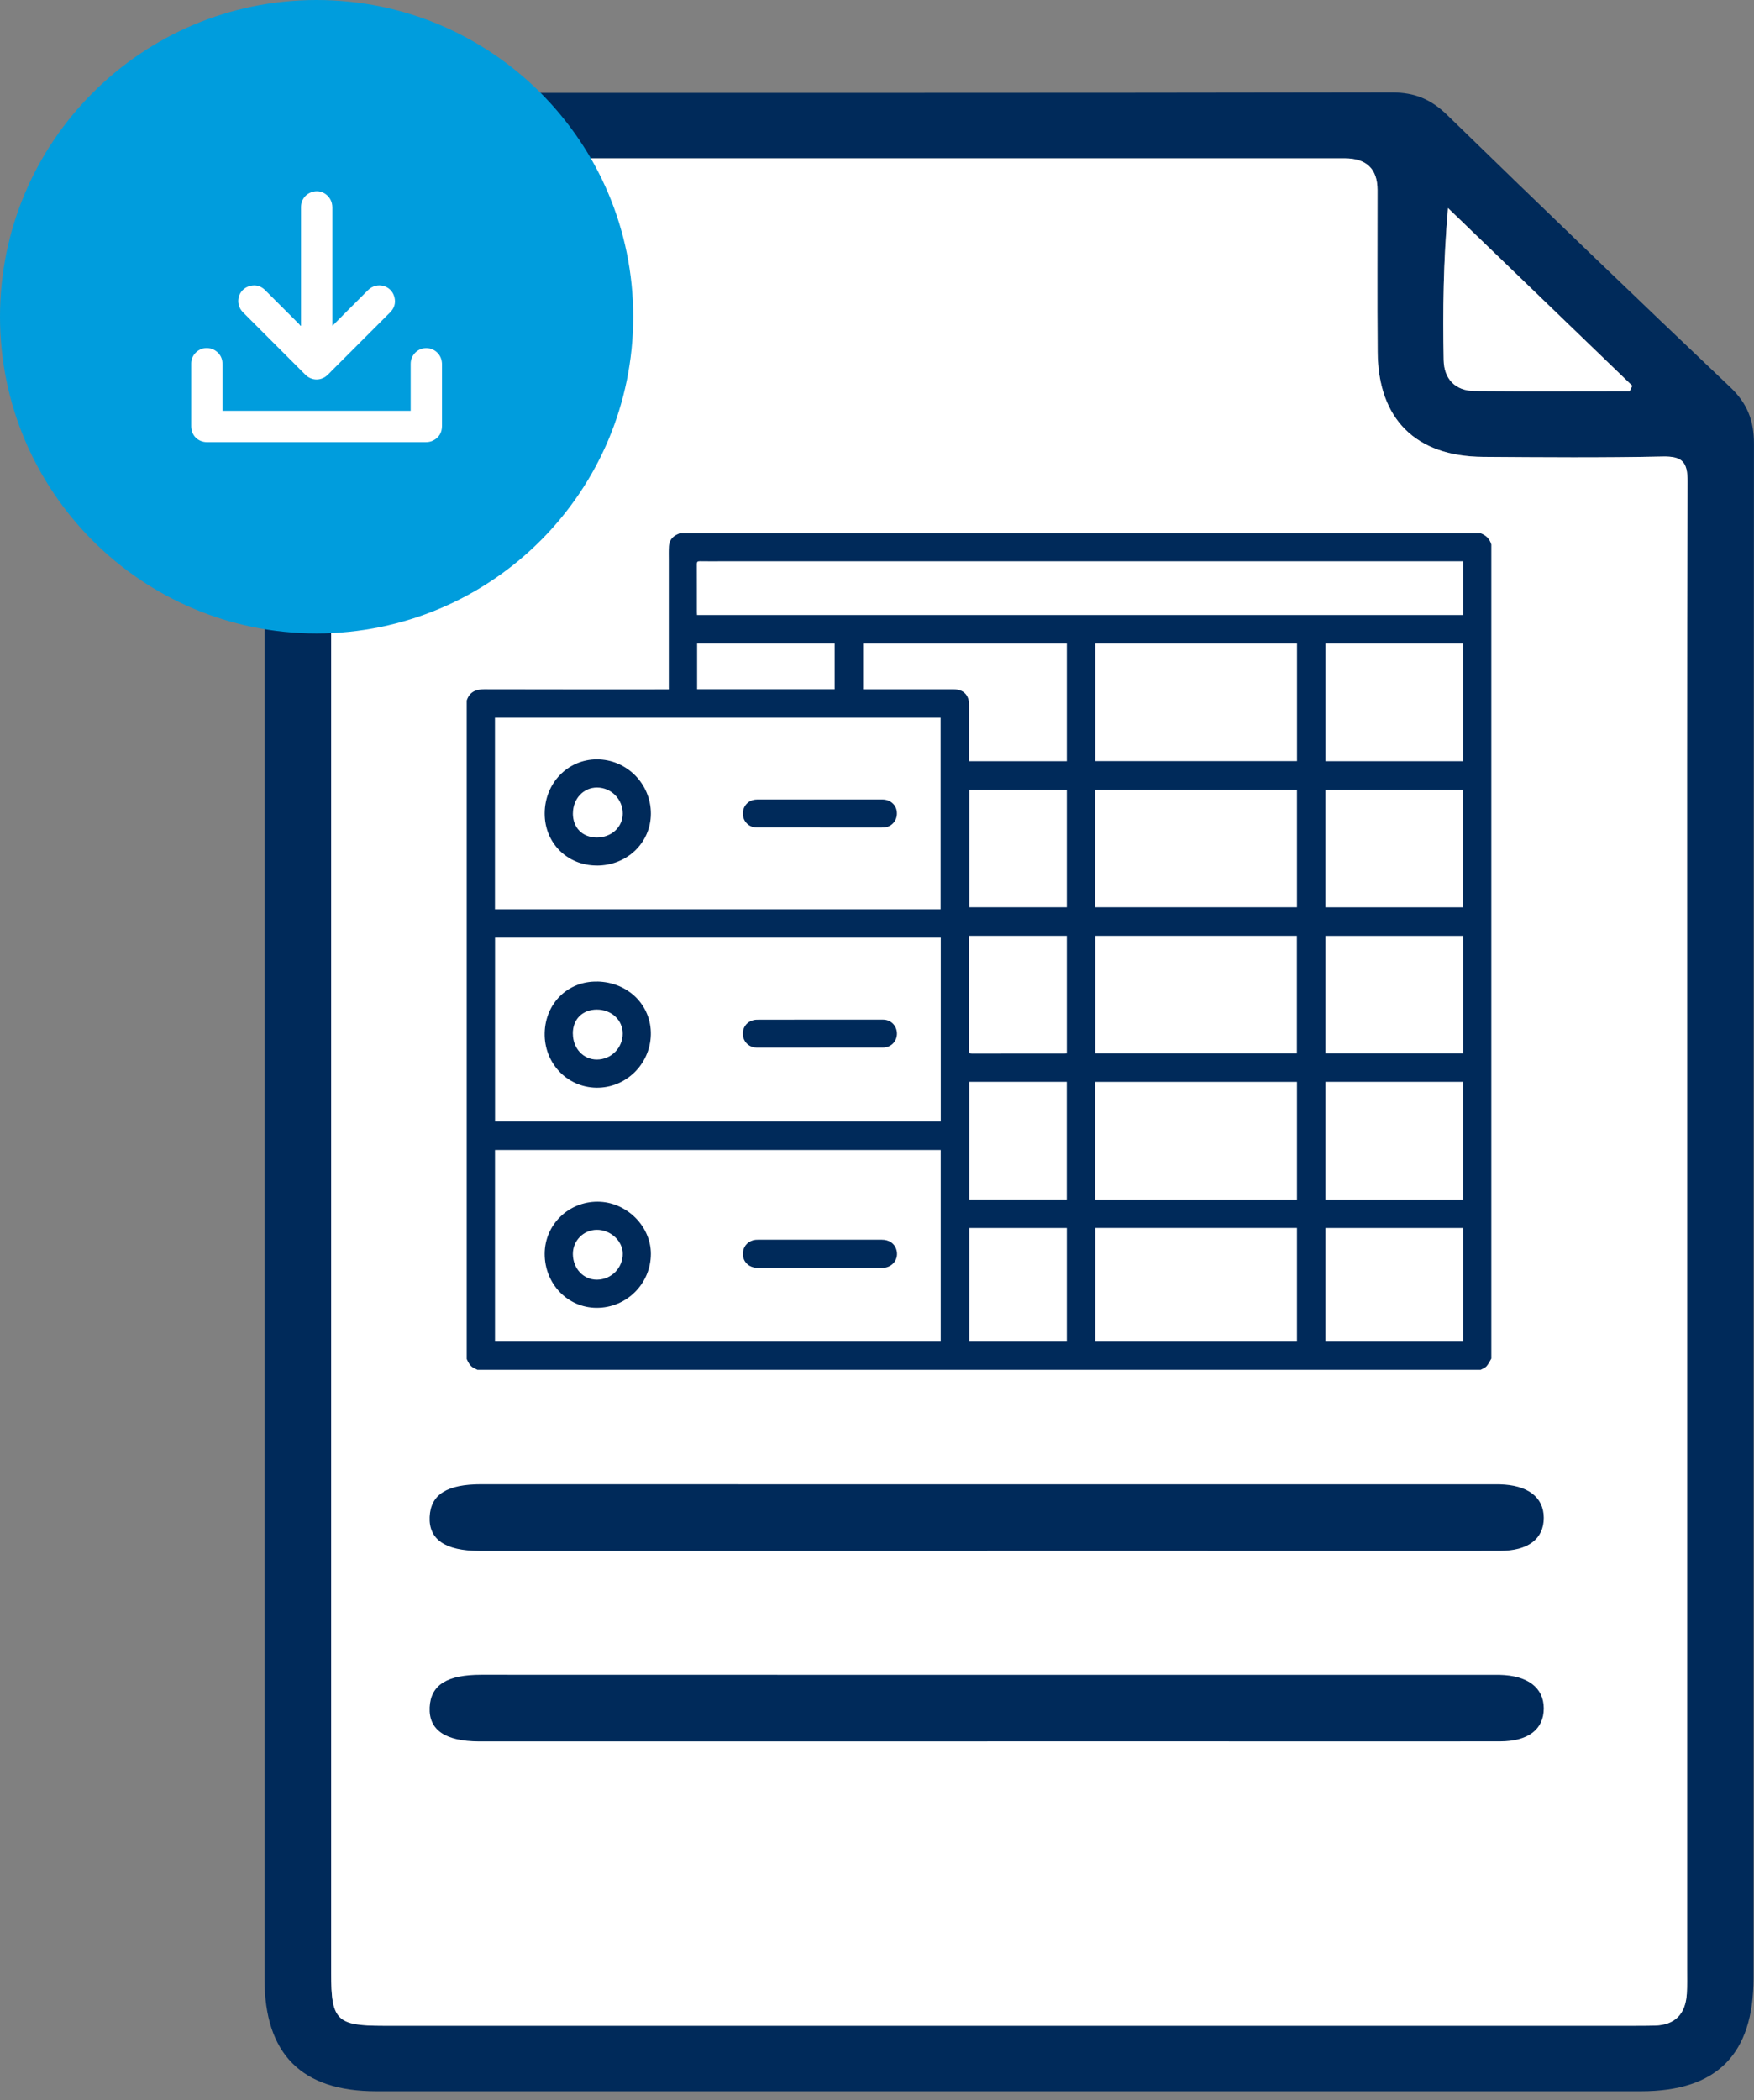 <?xml version="1.0" encoding="UTF-8"?> <svg xmlns="http://www.w3.org/2000/svg" width="127" height="152" viewBox="0 0 127 152" fill="none"><rect x="0" y="0" width="127" height="152" fill="#808080" stroke="none"/><g clip-path="url(#clip0_3359_8319)"><path d="M19.158 78.967C19.158 57.704 19.158 36.438 19.158 15.175C19.158 9.321 21.738 6.721 27.547 6.721C51.965 6.721 76.387 6.734 100.805 6.692C102.434 6.692 103.619 7.187 104.779 8.318C111.571 14.93 118.405 21.501 125.281 28.026C126.511 29.192 127 30.436 126.997 32.123C126.961 69.135 126.971 106.145 126.968 143.158C126.968 148.693 124.317 151.36 118.813 151.36C88.287 151.363 57.765 151.363 27.239 151.36C21.835 151.36 19.158 148.671 19.155 143.244C19.149 121.821 19.155 100.394 19.155 78.97L19.158 78.967ZM23.978 79.012C23.978 100.278 23.978 121.548 23.978 142.814C23.978 146.216 24.376 146.618 27.743 146.618C57.951 146.618 88.159 146.618 118.364 146.618C118.845 146.618 119.327 146.618 119.809 146.605C121.31 146.563 122.049 145.744 122.135 144.289C122.171 143.701 122.155 143.109 122.155 142.521C122.155 120.343 122.155 98.167 122.155 75.989C122.155 62.276 122.135 48.56 122.187 34.847C122.193 33.434 121.808 33.016 120.388 33.045C116.05 33.135 111.713 33.102 107.372 33.07C102.498 33.035 99.79 30.336 99.748 25.488C99.716 21.578 99.742 17.668 99.738 13.758C99.738 12.23 98.948 11.466 97.367 11.464C74.231 11.464 51.092 11.464 27.955 11.464C24.328 11.464 23.978 11.807 23.978 15.377C23.978 36.592 23.978 57.803 23.978 79.018V79.012ZM117.997 28.312C118.061 28.18 118.123 28.052 118.187 27.92C113.74 23.631 109.29 19.345 104.844 15.056C104.506 18.898 104.461 22.481 104.529 26.063C104.554 27.409 105.351 28.286 106.771 28.299C110.514 28.331 114.254 28.309 117.997 28.309V28.312Z" fill="#002A5A"></path><path d="M117.997 28.312C114.254 28.312 110.514 28.335 106.771 28.303C105.351 28.29 104.554 27.413 104.529 26.067C104.461 22.484 104.506 18.902 104.844 15.059C109.29 19.348 113.74 23.634 118.187 27.924C118.122 28.055 118.061 28.184 117.997 28.316V28.312Z" fill="white"></path><path d="M122.155 75.985C122.155 62.273 122.136 48.557 122.187 34.844C122.194 33.43 121.808 33.013 120.388 33.042C116.05 33.132 111.713 33.099 107.372 33.067C102.498 33.032 99.79 30.333 99.748 25.485C99.716 21.575 99.742 17.665 99.739 13.755C99.739 12.227 98.948 11.463 97.367 11.46C74.231 11.46 51.092 11.46 27.956 11.46C24.328 11.46 23.978 11.804 23.978 15.374C23.978 36.589 23.978 57.8 23.978 79.015C23.978 100.23 23.978 121.551 23.978 142.817C23.978 146.22 24.376 146.621 27.744 146.621C57.951 146.621 88.159 146.621 118.364 146.621C118.846 146.621 119.328 146.621 119.81 146.608C121.31 146.567 122.049 145.747 122.136 144.292C122.171 143.704 122.155 143.113 122.155 142.525C122.155 120.346 122.155 98.171 122.155 75.992V75.985ZM54.093 54.623C48.477 54.623 42.86 54.623 37.244 54.62C42.86 54.626 48.477 54.623 54.093 54.623Z" fill="white"></path><path d="M71.487 112.253H35.014C34.908 112.253 34.799 112.253 34.693 112.253C32.232 112.243 31.037 111.42 31.111 109.788C31.188 108.146 32.389 107.427 34.841 107.427C59.262 107.436 83.683 107.433 108.105 107.433C108.266 107.433 108.426 107.427 108.587 107.433C110.614 107.481 111.774 108.362 111.777 109.856C111.777 111.375 110.662 112.246 108.603 112.249C101.104 112.259 93.608 112.249 86.109 112.249C81.235 112.249 76.361 112.249 71.487 112.249V112.256V112.253Z" fill="#002A5A"></path><path d="M71.487 126.043H35.014C34.908 126.043 34.799 126.043 34.693 126.043C32.232 126.033 31.037 125.21 31.111 123.578C31.188 121.936 32.389 121.217 34.841 121.217C59.262 121.226 83.683 121.223 108.105 121.223C108.266 121.223 108.426 121.217 108.587 121.223C110.614 121.271 111.774 122.152 111.777 123.646C111.777 125.165 110.662 126.036 108.603 126.039C101.104 126.049 93.608 126.039 86.109 126.039C81.235 126.039 76.361 126.039 71.487 126.039V126.046V126.043Z" fill="#002A5A"></path><path d="M22.924 45.848C35.585 45.848 45.848 35.585 45.848 22.924C45.848 10.264 35.585 0 22.924 0C10.264 0 0 10.264 0 22.924C0 35.585 10.264 45.848 22.924 45.848Z" fill="#009DDD"></path><path d="M16.116 29.736H29.735C29.735 29.688 29.735 29.642 29.735 29.598C29.735 28.508 29.735 27.422 29.735 26.333C29.735 25.736 30.195 25.238 30.783 25.199C31.387 25.16 31.907 25.581 31.988 26.176C31.997 26.237 32.004 26.301 32.004 26.362C32.004 27.846 32.004 29.334 32.004 30.818C32.004 31.3 31.798 31.667 31.358 31.888C31.184 31.975 31.001 32.004 30.808 32.004C26.702 32.004 22.596 32.004 18.49 32.004C17.327 32.004 16.164 32.004 15.004 32.004C14.339 32.004 13.844 31.516 13.844 30.851C13.844 29.334 13.844 27.818 13.844 26.298C13.844 25.723 14.323 25.225 14.898 25.193C15.492 25.16 16.019 25.581 16.096 26.153C16.109 26.243 16.116 26.333 16.116 26.423C16.116 27.483 16.116 28.544 16.116 29.604C16.116 29.642 16.116 29.681 16.116 29.729V29.736Z" fill="white"></path><path d="M24.087 23.567C24.354 23.3 24.617 23.03 24.884 22.763C25.472 22.175 26.057 21.584 26.648 20.999C27.294 20.363 28.347 20.649 28.563 21.52C28.666 21.941 28.55 22.307 28.245 22.612C26.844 24.013 25.443 25.414 24.042 26.815C23.942 26.914 23.843 27.017 23.743 27.117C23.271 27.583 22.574 27.583 22.105 27.117C20.601 25.613 19.094 24.11 17.594 22.603C16.964 21.97 17.24 20.922 18.098 20.697C18.522 20.585 18.895 20.697 19.203 21.006C20.02 21.819 20.832 22.631 21.645 23.444C21.687 23.486 21.719 23.534 21.758 23.583C21.771 23.576 21.784 23.57 21.796 23.563C21.796 23.509 21.796 23.451 21.796 23.396C21.796 21.208 21.796 19.023 21.796 16.835C21.796 16.222 21.796 15.605 21.796 14.991C21.796 14.394 22.214 13.928 22.812 13.851C23.358 13.783 23.891 14.156 24.029 14.715C24.055 14.818 24.065 14.924 24.065 15.03C24.065 17.825 24.065 20.617 24.065 23.412V23.554C24.065 23.554 24.084 23.563 24.09 23.57L24.087 23.567Z" fill="white"></path><path d="M33.794 98.373V50.697C33.996 50.086 34.436 49.887 35.059 49.887C39.422 49.9 43.789 49.894 48.152 49.894H48.425C48.425 49.788 48.425 49.701 48.425 49.611C48.425 46.584 48.425 43.561 48.425 40.534C48.425 40.2 48.415 39.863 48.435 39.532C48.46 39.124 48.679 38.838 49.055 38.671C49.106 38.648 49.161 38.623 49.212 38.6C68.544 38.6 87.876 38.6 107.205 38.6C107.597 38.742 107.864 39.005 107.98 39.413V98.335C107.864 98.524 107.771 98.733 107.626 98.894C107.523 99.009 107.35 99.064 107.209 99.144H34.568C34.468 99.093 34.365 99.048 34.269 98.993C34.025 98.855 33.906 98.614 33.797 98.373H33.794ZM35.837 65.814H68.107V51.943H35.837V65.814ZM68.114 97.104V83.234H35.84V97.104H68.114ZM68.117 67.87H35.843V81.168H68.117V67.87ZM50.468 44.515H105.933V40.624C105.808 40.624 105.695 40.624 105.58 40.624C87.815 40.624 70.048 40.624 52.284 40.624C51.744 40.624 51.201 40.631 50.661 40.621C50.501 40.621 50.456 40.669 50.456 40.827C50.462 41.993 50.456 43.156 50.459 44.322C50.459 44.38 50.465 44.435 50.468 44.512V44.515ZM93.91 46.578H79.308V55.089H93.91V46.578ZM79.304 57.155V65.669H93.907V57.155H79.304ZM79.308 67.732V76.249H93.901V67.732H79.308ZM79.304 86.816H93.907V78.302H79.304V86.816ZM93.907 88.876H79.308V97.101H93.907V88.876ZM77.245 55.098V46.581H62.498V49.89C62.584 49.89 62.658 49.89 62.735 49.89C64.84 49.89 66.948 49.89 69.052 49.89C69.759 49.89 70.167 50.298 70.167 51.005C70.167 52.294 70.167 53.582 70.167 54.867C70.167 54.941 70.167 55.015 70.167 55.095H77.248L77.245 55.098ZM95.97 46.578V55.095H105.93V46.578H95.97ZM95.963 65.672H105.927V57.158H95.963V65.672ZM105.933 76.249V67.735H95.966V76.249H105.933ZM95.966 78.299V86.816H105.93V78.299H95.966ZM105.933 88.879H95.966V97.101H105.933V88.879ZM77.245 57.161H70.183V65.669H77.245V57.161ZM70.177 78.299V86.813H77.242V78.299H70.177ZM70.164 67.732V67.947C70.164 70.646 70.164 73.341 70.16 76.04C70.16 76.223 70.215 76.262 70.388 76.262C72.602 76.255 74.819 76.259 77.033 76.259C77.1 76.259 77.171 76.252 77.245 76.249V67.732H70.167H70.164ZM77.245 88.879H70.18V97.101H77.245V88.879ZM50.475 46.578V49.881H60.435V46.578H50.475Z" fill="#002A5A"></path><path d="M43.204 62.645C41.061 62.642 39.432 61.007 39.438 58.87C39.445 56.682 41.106 54.963 43.214 54.96C45.37 54.957 47.133 56.727 47.127 58.893C47.121 61 45.395 62.652 43.204 62.648V62.645ZM41.479 58.87C41.479 59.908 42.166 60.608 43.201 60.615C44.267 60.618 45.084 59.873 45.09 58.889C45.096 57.852 44.261 57.003 43.227 57C42.243 56.997 41.485 57.81 41.482 58.873L41.479 58.87Z" fill="#002A5A"></path><path d="M59.371 59.892C57.845 59.892 56.322 59.892 54.796 59.892C54.279 59.892 53.865 59.526 53.797 59.025C53.73 58.514 54.025 58.045 54.51 57.907C54.613 57.878 54.726 57.865 54.835 57.865C57.852 57.865 60.872 57.865 63.889 57.865C64.451 57.865 64.879 58.231 64.936 58.745C64.997 59.285 64.679 59.751 64.156 59.87C64.056 59.892 63.95 59.895 63.85 59.895C62.356 59.895 60.866 59.895 59.371 59.895V59.892Z" fill="#002A5A"></path><path d="M47.127 90.758C47.121 92.924 45.353 94.671 43.188 94.659C41.093 94.649 39.435 92.917 39.438 90.745C39.445 88.644 41.154 86.967 43.278 86.977C45.353 86.986 47.133 88.737 47.127 90.758ZM41.479 90.774C41.492 91.828 42.25 92.631 43.23 92.622C44.271 92.612 45.103 91.764 45.09 90.726C45.08 89.804 44.194 88.998 43.201 89.01C42.237 89.02 41.469 89.807 41.479 90.774Z" fill="#002A5A"></path><path d="M59.362 91.764C57.861 91.764 56.364 91.764 54.864 91.764C54.17 91.764 53.71 91.25 53.8 90.591C53.861 90.132 54.228 89.785 54.709 89.734C54.774 89.727 54.838 89.727 54.902 89.727C57.881 89.727 60.862 89.727 63.841 89.727C64.364 89.727 64.747 89.978 64.894 90.415C65.123 91.096 64.641 91.758 63.898 91.764C63.037 91.77 62.173 91.764 61.312 91.764C60.663 91.764 60.011 91.764 59.362 91.764Z" fill="#002A5A"></path><path d="M43.239 71.04C45.482 71.085 47.172 72.759 47.124 74.893C47.076 77.039 45.302 78.758 43.175 78.726C41.045 78.691 39.39 76.936 39.438 74.764C39.487 72.608 41.129 71.002 43.239 71.044V71.04ZM41.479 74.812C41.479 75.879 42.234 76.692 43.217 76.689C44.252 76.689 45.09 75.844 45.087 74.806C45.087 73.82 44.264 73.068 43.204 73.071C42.169 73.078 41.472 73.775 41.475 74.809L41.479 74.812Z" fill="#002A5A"></path><path d="M59.372 75.825C57.845 75.825 56.322 75.825 54.796 75.825C54.321 75.825 53.929 75.519 53.816 75.073C53.704 74.62 53.89 74.144 54.298 73.935C54.446 73.858 54.626 73.804 54.793 73.804C57.842 73.797 60.895 73.797 63.944 73.8C64.522 73.8 64.952 74.257 64.946 74.829C64.936 75.391 64.503 75.821 63.931 75.821C62.411 75.821 60.895 75.821 59.375 75.821L59.372 75.825Z" fill="#002A5A"></path></g><defs><clipPath id="clip0_3359_8319"><rect width="127" height="151.36" fill="white"></rect></clipPath></defs></svg> 